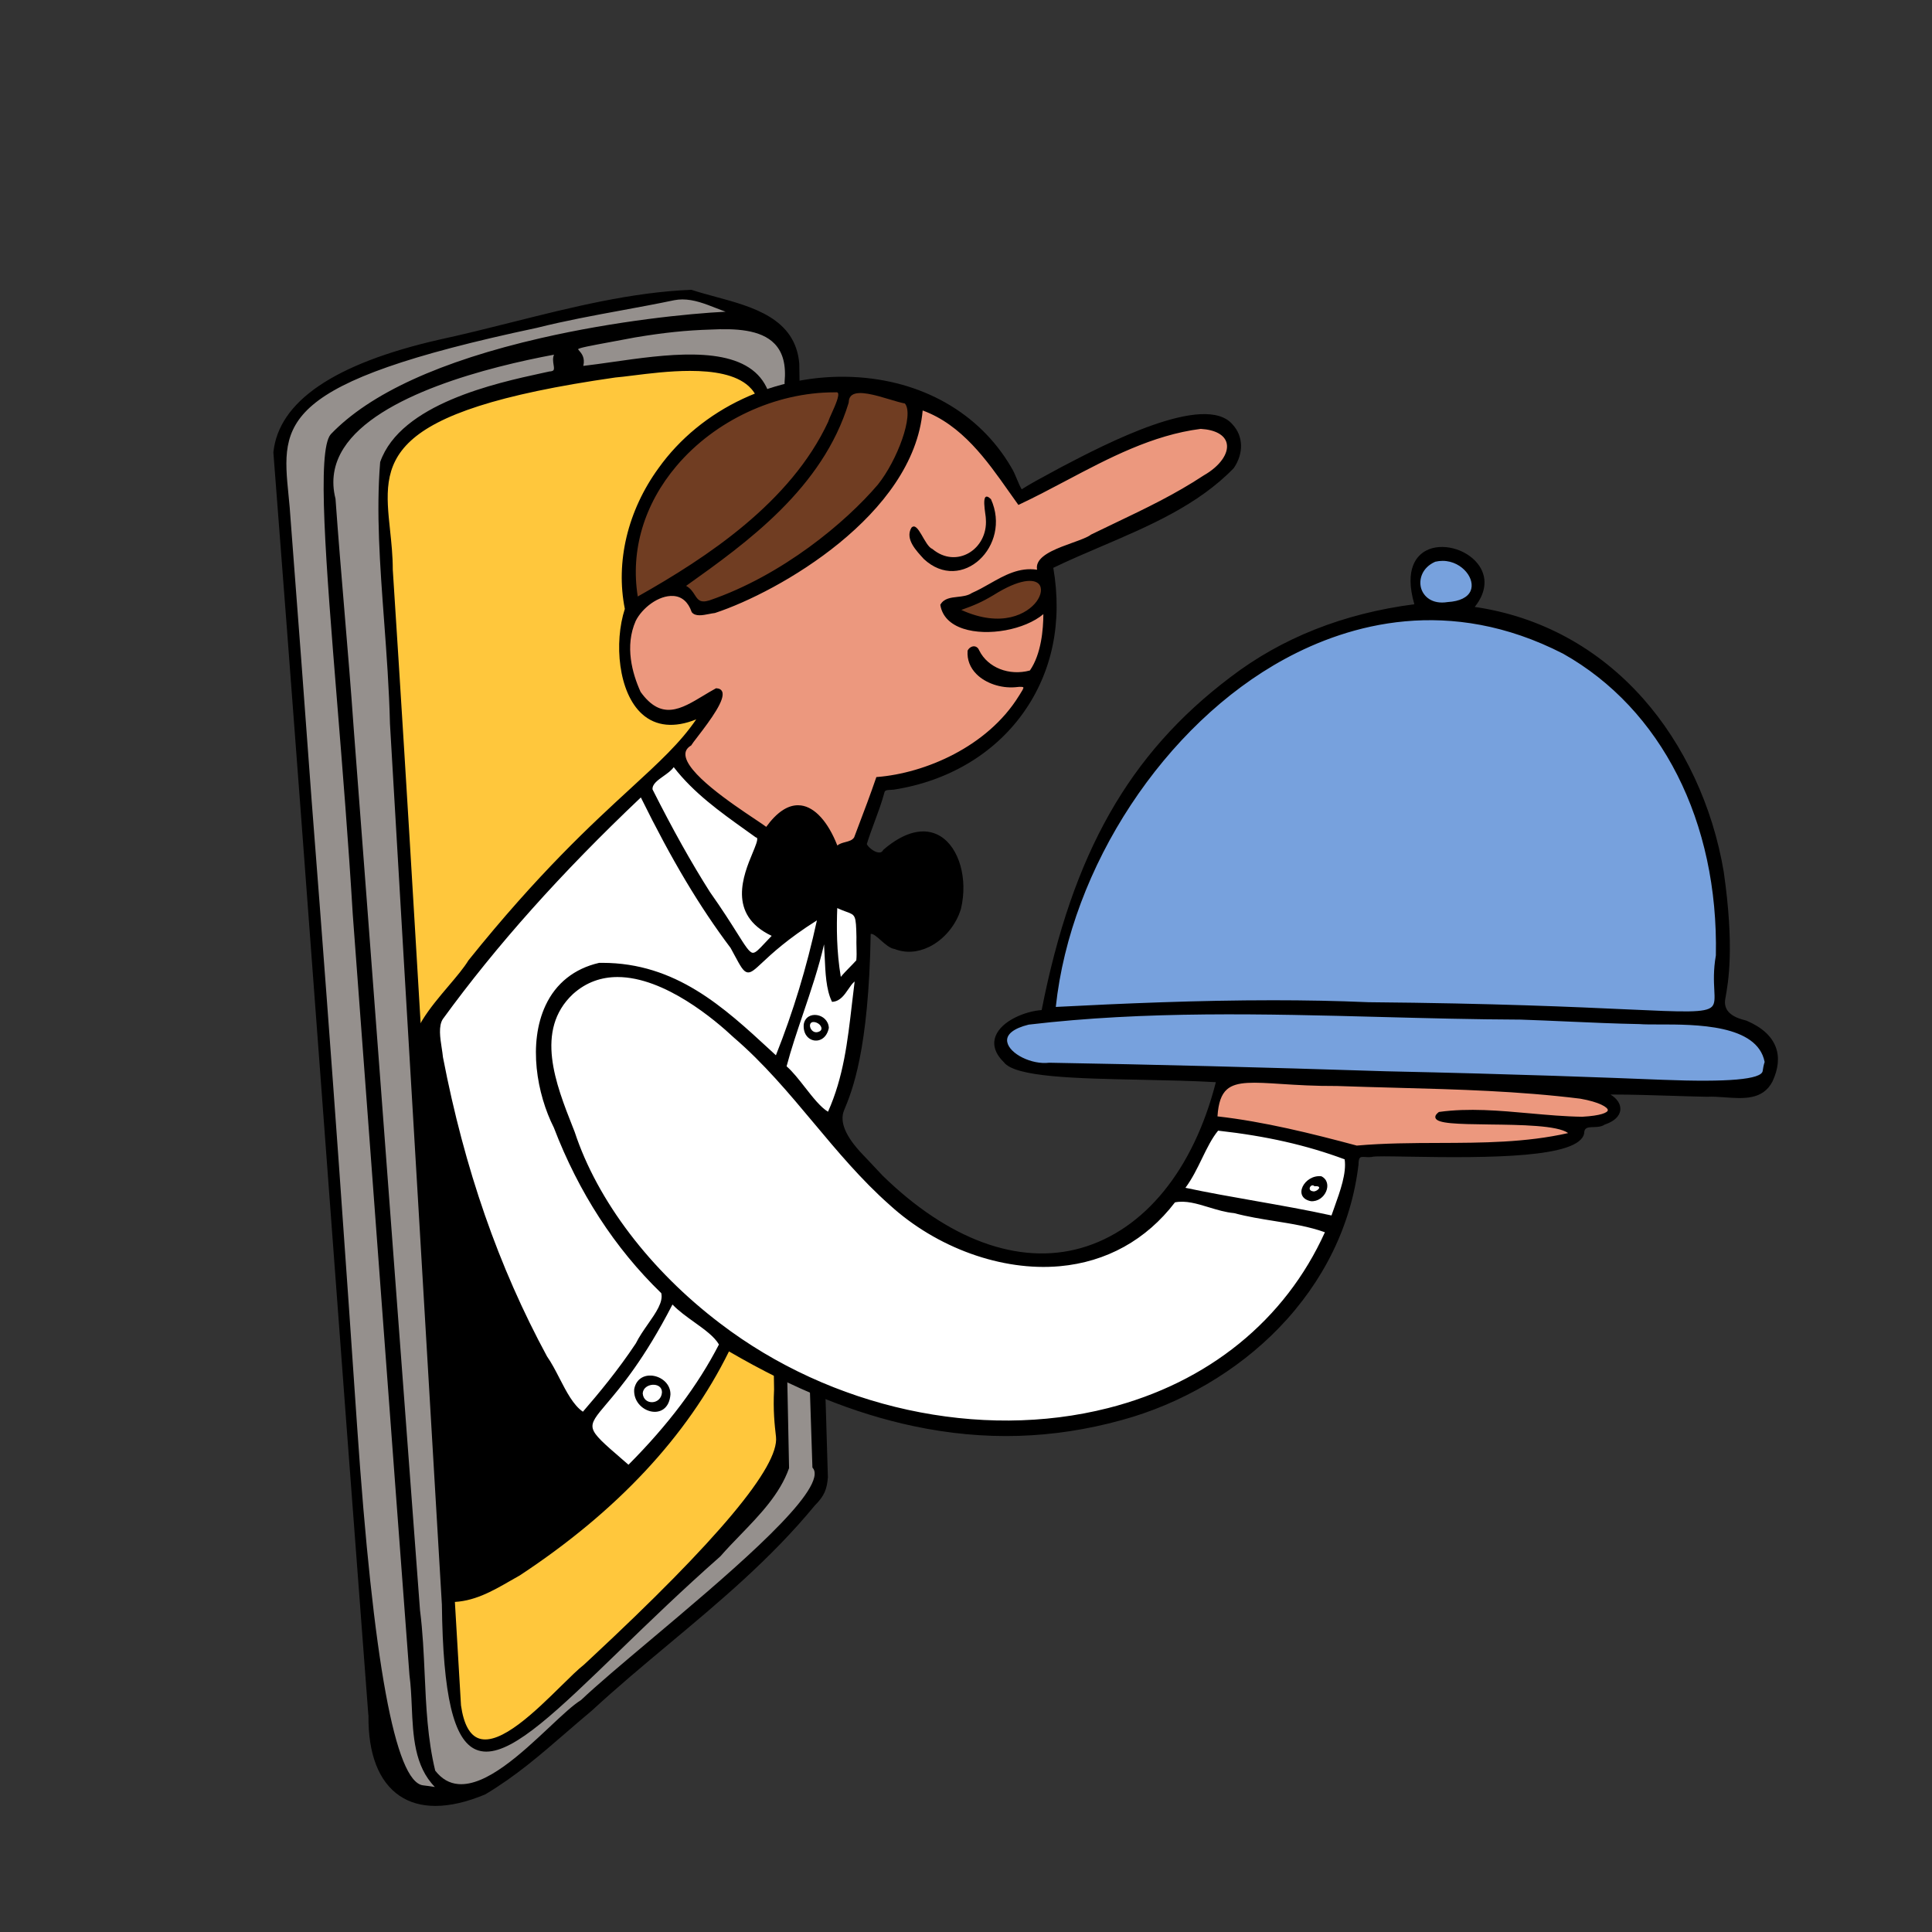 <svg xmlns="http://www.w3.org/2000/svg" fill="none" viewBox="0 0 2000 2000" width="2000" height="2000"><rect x="0" y="0" width="2000" height="2000" fill="#333333" stroke="none"/><defs><clipPath id="assetClipPath_Vr7I5C3k"><path d="m0 0 h 567.778 v 1552.408 h -567.778 v -1552.408 z" fill="#ffffff"/></clipPath><clipPath id="assetClipPath_lh22FLfH"><path d="m0 0 h 1418.356 v 1270.986 h -1418.356 v -1270.986 z" fill="#ffffff"/></clipPath></defs><g transform="translate(283 300)"><g clip-path="url(#assetClipPath_Vr7I5C3k)" transform="scale(1.011 1.011)"><g>
    <path d="M98.495,1458.842C65.602,1027.767,34.883,599.831,1.288,166.45c7.428-73.1,117.142-102.34,168.463-114.067C256.012,33.749,342.306,4.643,427.897,1.297c43.141,14.233,104.565,19.187,109.295,74.291,5.148,379.441,18.263,760.988,29.295,1140.35-.984,11.956-3.487,18.485-12.92,27.831-67.849,82.405-151.134,138.876-228.315,210.073-36.842,30.67-67.511,60.895-108.935,85.637-78.952,33.049-118.884-7.063-117.64-80.649l-.182.013Z" fill="#95908D"/>
    <path d="M506.329,653.636c-2.772-174.115-5.69-349.339-6.72-524.307,2.3-68.697-114.422-43.622-149.565-40.819C60.58,130.025,120.995,195.062,120.973,286.649c7.936,123.044,15.258,241.107,22.471,362.964,16.019,266.926,31.553,532.741,47.369,799.871,13.002,91.823,98.171-17.48,127.966-40.641,253.515-235.847,189.678-175.566,195.19-282.779-2.331-156.891-4.968-314.78-7.64-472.427Z" fill="#FFC73C"/>
    <path d="M560.879,984.433c-8.993-298.187-18.293-606.525-22.401-908.955-3.962-46.165-47.453-57.953-85.819-68.353-8.585-2.325-16.691-4.523-24.359-7.052l-.222-.073-.232.009c-60.881,2.379-123.115,18.014-183.299,33.135-24.608,6.183-50.052,12.575-75.086,17.983C62.297,75.615,5.282,114.372,0,166.55c18.822,242.787,37.032,487.798,54.644,724.744,13.814,185.868,28.099,378.066,42.563,567.647l.169.738c-.499,39.42,10.534,67.907,31.931,82.408,10.149,6.879,22.457,10.32,36.576,10.32,15.104,0,32.281-3.94,51.098-11.822,31.213-18.643,56.125-40.205,82.502-63.035,8.572-7.421,17.439-15.094,26.646-22.762,26.064-24.044,53.219-46.735,79.476-68.677,51.115-42.714,103.968-86.88,148.872-141.426,10.129-10.038,12.358-17.232,13.303-28.787-2.242-77.076-4.569-154.245-6.899-231.467ZM269.856,38.937c28.913-7.257,58.254-12.659,86.63-17.884,17.645-3.249,35.893-6.609,53.929-10.39,2.836-.559,5.645-.807,8.434-.807,11.789,0,23.16,4.454,34.223,8.787,3.418,1.338,6.726,2.634,9.985,3.78-37.215,1.887-111.78,9.269-189.095,27-102.827,23.583-175.225,56.714-215.229,98.524-14.305,16.711-5.038,131.304,6.698,276.383,5.365,66.342,11.446,141.537,15.849,215.197,6.076,81.9,12.149,163.23,18.217,244.455,8.383,112.258,16.751,224.313,25.087,337.4l3.748,50.11c3.67,49.085,7.292,97.532,11.008,147.066,1.408,10.315,1.897,21.399,2.37,32.117,1.32,29.968,2.685,60.909,23.648,82.343-4.396-.753-8.436-1.247-12.104-1.695q-42.795-5.232-67.559-368.152c-10.126-148.383-23.996-351.599-46.483-639.703-6.917-95.008-13.945-188.887-21.482-286.981-.542-9.25-1.401-17.936-2.232-26.336-7.328-74.071-11.366-114.873,254.357-171.213ZM368.021,87.77c16.336-2.045,37.792-4.733,58.571-4.733,23.867,0,46.84,3.545,60.131,15.678,8.126,7.417,12.028,17.703,11.597,30.622.965,164.01,3.625,330.533,6.199,491.574l.521,32.744v.003c2.552,150.65,5.245,311.223,7.643,472.339-1.116,21.699.587,36.5,1.955,48.395q5.247,45.606-190.221,227.446l-6.428,5.988c-5.887,4.574-13.812,12.381-22.991,21.419-26.374,25.973-62.488,61.534-84.439,54.115-9.512-3.219-15.726-14.676-18.459-33.951-5.131-86.686-10.235-173.23-15.333-259.722-10.429-176.911-21.215-359.844-32.036-540.15-7.038-118.921-14.388-237.651-22.467-362.888.003-14.176-1.421-27.599-2.801-40.58-7.476-70.443-12.88-121.339,230.686-156.274,4.688-.374,10.796-1.14,17.872-2.025ZM165.706,1516.28c-7.832-32.339-9.323-65.801-10.766-98.167-.967-21.648-1.965-44.032-4.811-66.166-5.665-75.595-11.295-150.902-16.912-226.086-16.499-220.743-33.558-449.001-50.926-676.173-2.814-40.462-6.24-81.384-9.552-120.96-3.144-37.576-6.396-76.432-9.129-114.78-4.688-18.353-1.854-35.796,8.418-51.846,34.916-54.543,148.638-83.215,215.317-95.686-1.511,3.549-.927,7.237-.438,10.319.388,2.447.72,4.559-.151,5.627-.602.739-1.937,1.16-4.187,1.28-2.325.518-4.874,1.072-7.622,1.669-46.946,10.202-144.632,31.429-165.545,90.947l-.068.322c-4.197,51.14-.196,105.195,4.04,162.421,2.534,34.251,5.156,69.666,6.005,105.377,9.461,162.935,19.237,327.795,28.694,487.226,8.048,135.733,16.371,276.085,24.467,414.667,1.118,93.089,11.922,138.894,35.037,148.524,3.272,1.363,6.751,2.02,10.454,2.02,29.674-.005,73.416-42.354,136.05-103.001,30.321-29.361,64.687-62.64,103.575-96.92,6.486-7.444,13.658-14.865,20.595-22.039,19.875-20.56,40.427-41.823,49.702-68.133l.078-.222-.005-.234c-3.532-162.353-6.051-327.12-8.489-486.461-2.113-138.209-4.3-281.123-7.136-421.909l-.526-26.449c-.776-39.336-1.509-76.498-2.733-117.363,5.275-30.009.874-52.54-13.086-66.967-29.276-30.266-95.578-20.804-148.844-13.202-10.58,1.51-20.613,2.941-29.868,4.006,1.998-8.34-1.768-12.726-4.081-15.419-.524-.61-1.239-1.445-1.315-1.608.909-1.432,12.021-3.493,34.16-7.597,6.834-1.267,14.92-2.766,24.432-4.561,29.507-4.926,51.979-7.253,77.585-8.034,24.233-1.15,50.911-.31,65.189,14.658,8.474,8.883,11.786,21.686,10.124,39.287,6.564,328.964,15.084,718.194,28.497,1110.83l.018.461.302.348c1.539,1.753,2.181,3.993,1.965,6.847-2.252,29.779-93.993,106.969-167.706,168.991-29.525,24.842-55.03,46.301-71.476,61.884-8.224,5.056-19.303,15.459-32.122,27.497-28.873,27.109-64.836,60.843-93.444,58.544-9.358-.751-17.134-5.257-23.764-13.769Z" fill="#000000"/>
  </g></g></g><g transform="translate(425 390)"><g clip-path="url(#assetClipPath_lh22FLfH)" transform="scale(0.998 0.998)"><path d="m1355.248 600.363c2.586-126.218-48.289-251.917-159.069-314.191-252.154-129.47-503.581 126.995-528.334 368.877 104.732-5.445 217.408-9.719 325.683-4.98 437.801 3.874 346.441 37.439 361.719-49.706z" fill="#77A1DD"/><path d="m950.184 886.656c-29.816-11.002-63.312-11.673-95.533-20.332-22.097-2.008-42.98-15.23-62.48-11.095-76.501 100.585-214.268 76.164-294.533 2.713-59.813-52.937-100.668-121.391-161.704-173.679-44.187-41.521-118.808-89.706-168.47-44.774-41.825 39.403-16.319 98.832 1.578 144.297 26.084 79.391 86.11 149.739 151.373 199.26 209.305 159.787 527.819 131.633 629.77-96.39z" fill="#FFFFFF"/><path d="m530.057 33.213c-7.879 103.935-140.713 186.256-214.636 210.602-7.526.805-18.448 4.996-22.67-.324-11.304-32.832-49.242-13.198-60.348 9.229-10.716 24.298-5.536 51.359 5.052 74.721 26.508 36.899 51.391 12.389 79.752-3 20.273.994-24.207 51.523-26.985 57.031-32.538 19.704 68.733 78.551 78.986 87.281 31.109-43.984 58.839-17.791 72.98 19.755 4.727-5.743 15.009-3.469 19.061-10.065 7.482-19.799 15.811-41.279 22.87-61.979 54.122-4.288 116.412-33.897 147.758-84.34 5.68-9.099 9.538-13.244-4.928-11.332-22.391 1.807-49.631-11.922-47.856-36.358 2.162-4.049 7.586-5.367 9.663.111 9.717 19.364 32.983 27.255 54.462 21.262 11.782-16.67 14.707-42.444 14.446-62.429-26.296 25.133-100.42 30.674-106.813-6.559 5.925-10.191 21.862-4.495 32.118-11.45 22.836-9.897 42.203-28.757 68.746-23.568-7.627-20.199 43.742-28.119 54.818-36.992 39.976-19.536 79.387-36.625 116.985-61.432 32.338-18.398 34.769-48.34-3.831-50.584-68.646 8.689-126.919 49.429-188.77 78.55-25.853-35.77-53.338-81.567-100.861-98.134z" fill="#EC987E"/><path d="m239.268 434.233c-74.787 70.773-145.837 147.424-206.856 231.311-6.441 10.04-1.308 27.732-.081 40.407 21.134 109.557 55.212 213.157 108.064 310.804 13.051 18.498 22.118 48.332 38.629 58.467 19.63-22.666 38.595-46.008 55.708-71.8 10.096-20.292 30.494-38.569 26.486-53.511-49.357-47.723-86.59-106.82-111.383-171.525-29.958-59.207-29.391-151.791 45.922-169.127 81.325-1.32 133.165 50.308 183.715 96.795 18.804-46.982 33.153-94.639 43.931-144.868-84.721 52.736-64.791 77.37-90.289 30.699-37.31-49.594-66.418-101.897-93.844-157.652z" fill="#FFFFFF"/><path d="m1405.877 710.837c-9.076-48.958-103.004-38.424-130.978-40.639-41.515-.771-81.856-3.273-123.32-4.655-170.711-.645-340.976-14.883-510.56 5.212-50.357 12.313-8.805 45.874 21.593 42.079 118.109 2.047 230.816 5.076 348.981 8.871 437.244 9.478 382.831 23.887 394.284-10.869z" fill="#77A1DD"/><path d="m234.721 229.965c77.524-43.562 161.705-101.156 199.726-182.882 2.748-8.952 17.659-33.909 6.21-32.178-114.332-.83-226.146 98.338-205.936 215.06z" fill="#703D22"/><path d="m1203.362 785.24c-16.303-19.969-161.645-1.999-136.134-21.379 48.224-6.694 99.263 4.376 148.114 5.022 43.789-2.39 30.302-15.718-1.915-21.321-84.376-10.421-167.019-10.082-252.147-13.153-89.698.627-122.544-20.172-125.646 33.944 48.31 5.34 98.021 17.64 145.739 30.457 74.779-6.707 149.678 3.477 221.99-13.571z" fill="#EC987E"/><path d="m283.27 217.165c13.614 5.453 9.303 21.495 26.993 16.084 70.466-24.094 136.673-74.929 175.529-120.617 19.416-24.252 39.149-73.651 27.662-86.059-19.139-3.533-59.642-22.871-60.281.159-26.316 86.144-99.59 140.42-169.904 190.434z" fill="#703D22"/><g fill="#FFFFFF"><path d="m801.497 842.129c50.215 10.805 104.959 18.344 154.612 29.364 6.214-18.405 17.003-43.194 13.938-60.679-43.071-16.124-86.012-24.97-132.95-30.163-13.716 16.386-20.544 42.184-35.6 61.479z" fill="#FFFFFF"/><path d="m272.864 402.677c-4.933 9.584-24.364 14.922-23.114 25.759 18.033 35.748 37.611 71.908 59.659 106.674 52.417 74.259 36.353 75.736 67.38 44.444-68.058-30.558-3.609-100.525-18.103-102.916-29.812-21.529-62.399-42.986-85.822-73.961z" fill="#FFFFFF"/><path d="m271.369 960.134c-76.866 150.182-119.766 105.558-45.242 170.176 36.82-36.896 70.403-78.097 95.223-126.527-8.56-15.604-35.171-27.326-49.981-43.648z" fill="#FFFFFF"/><path d="m429.414 580.25c-9.118 45.466-29.783 93.164-40.814 135.48 14.752 12.376 30.603 41.133 45.024 48.433 20.337-44.658 22.368-91.754 28.645-139.363-8.638 3.712-12.218 21.118-24.29 22.244-8.296-17.443-6.055-46.72-8.565-66.794z" fill="#FFFFFF"/></g><path d="m567.871 241.731c91.966 44.383 122.698-70.701 36.26-16.395-13.121 7.869-20.935 10.979-36.26 16.395z" fill="#703D22"/><path d="m1076.001 234.993c47.567-2.791 21.806-52.605-13.422-44.36-27.381 12.008-18.992 49.617 13.422 44.36z" fill="#77A1DD"/><path d="m445.522 625.594c5.218-6.952 11.432-12.326 18.085-19.687.851-8.152-.087-14.553.202-24.713-.633-30.424-1.915-21.988-22.414-32.05-1.028 25.629-.56 50.384 4.127 76.451z" fill="#FFFFFF"/><path d="m1416.004 695.109c-4.34-11.345-14.522-20.494-30.427-27.25l-3.305-.902q-21.409-5.826-18.522-21.756c3.129-17.255 9.635-53.156-1.627-131.733-11.421-67.944-41.155-131.791-83.731-179.775-46.397-52.294-106.707-85.085-174.548-94.932 12.373-15.446 13.502-31.729 3.003-44.949-12.386-15.601-37.319-21.919-53.365-13.518-9.275 4.859-23.069 18.536-12.27 55.705-73.413 9.473-137.592 34.912-190.783 75.621-105.18 79.42-163.772 182.733-195.803 345.323-16.419 1.068-41.571 10.832-47.813 27.074-2.358 6.136-2.773 15.812 8.507 26.895 11.519 15.666 75.151 16.96 142.519 18.328 26.172.532 53.216 1.081 77.479 2.499-23.157 90.756-74.141 153.431-140.045 172.072-64.345 18.197-137.443-8.554-205.763-75.295-8.179-8.827-15.096-16.086-20.656-21.92q-26.558-27.878-19.164-45.697c8.298-20.001 25.548-61.579 27.588-182.876 2.315-.736 6.464 2.93 10.489 6.494 4.68 4.144 9.517 8.423 14.308 9.083 11.436 4.433 23.847 3.663 35.903-2.232 15.315-7.481 27.93-22.583 32.943-39.48 7.411-31.001-1.791-63.39-21.401-75.335-16.127-9.829-37.059-4.857-58.937 13.99l-.295.368c-1.086 2.018-2.761 2.846-5.136 2.524-5.078-.683-10.958-6.169-11.897-8.716 2.569-8.237 5.423-15.94 8.184-23.391 3.65-9.852 7.098-19.157 9.973-29.699.471-2.622 2.275-2.95 6.587-3.116 1.03-.038 2.086-.081 3.164-.204 56.128-8.696 103.774-36.87 134.158-79.33 30.266-42.292 41.102-94.414 31.371-150.78 16.268-7.863 33.53-15.24 50.236-22.377 49.125-20.991 99.923-42.695 136.967-81.047 10.469-15.333 9.99-33.088-1.179-45.191-28.598-33.937-132.828 20.638-177.359 43.951-3.874 2.135-7.877 4.286-11.89 6.442-10.318 5.546-20.971 11.271-29.568 16.809-2.156-3.801-3.582-7.279-4.962-10.652-1.617-3.945-3.287-8.024-6.088-12.561-32.892-56.113-92.728-90.134-164.164-93.334-80.078-3.552-157.328 32.681-201.531 94.641-31.936 43.968-44.644 97.127-34.888 145.909-11.343 34.836-6.867 86.873 17.943 109.121 14.222 12.754 33.555 14.618 56.12 5.479-16.537 24.265-38.475 44.43-68.3 71.844-40.175 36.923-95.195 87.494-167.968 178.132-4.854 7.952-12.484 16.94-20.56 26.457-19.076 22.474-40.696 47.946-39.449 74.262 10.111 105.664 15.686 213.264 21.076 317.326 3.738 72.194 7.605 146.844 12.98 220.897.547 3.277.509 6.837.471 10.28-.068 6.194-.131 12.046 3.136 15.887l.365.431.567.023c.99.038 1.972.058 2.952.058 23.527 0 43.085-11.242 62.022-22.129 3.199-1.841 6.403-3.683 9.713-5.524 100.737-66.398 173.722-144.559 216.95-232.336 67.164 39.12 129.836 64.481 191.551 77.517 73.486 15.524 144.04 13.474 215.683-6.252 61.886-16.829 119.866-50.81 163.258-95.686 46.553-48.143 75.076-106.621 82.492-169.255.013-3.914.534-6.3 1.597-7.292 1.033-.962 2.867-.844 5.398-.675 1.967.128 4.194.275 6.718-.05l.272-.065c2.461-.879 18.134-.597 37.996-.244 85.532 1.539 177.18 1.088 182.074-24.109.106-6.013 3.386-6.388 9.658-6.57 3.839-.111 8.182-.237 11.696-2.63 13.859-4.71 16.127-12.016 16.242-15.96.166-5.69-3.678-11.225-10.305-15.184h.791c21.295 0 42.052.657 62.184 1.295 12.099.383 24.613.778 37.316 1.033 5.751-.325 11.905.118 18.424.589 19.28 1.401 39.208 2.846 49.286-16.31 6.27-13.396 7.411-25.52 3.388-36.037zm-978.859-657.903c-1.718 3.821-3.202 7.121-3.867 9.333-39.001 83.829-125.795 140.938-197.589 181.401-7.706-47.71 6.557-95.768 40.266-135.522 39.954-47.116 102.432-76.242 163.55-76.242.446 0 .897.001 1.345.005 1.184-.18 1.977-.023 2.348.467 2.003 2.639-2.844 13.424-6.053 20.559zm17.318-10.44c.101-3.6 1.222-6.126 3.428-7.719 7.129-5.151 24.731.135 38.875 4.383 5.907 1.775 11.499 3.454 16.011 4.328 9.723 11.688-7.9 58.972-27.968 84.04-33.414 39.291-99.288 94.355-174.926 120.218-9.532 2.916-11.864-.719-15.096-5.746-2.091-3.252-4.426-6.883-8.968-9.335 63.441-45.131 141.557-101.347 168.588-189.827l.055-.341zm-181.845 200.636c8.852.568 15.391 6.277 18.915 16.508l.209.382c3.655 4.608 11.182 3.13 17.829 1.82 2.144-.422 4.169-.82 5.988-1.015l.264-.057c66.405-21.87 205.813-101.827 215.383-210.048 40.614 14.859 66.516 51.606 89.404 84.077 3.131 4.441 6.207 8.806 9.262 13.033l.627.867.967-.456c16.396-7.719 32.802-16.394 48.669-24.78 43.986-23.253 89.467-47.296 139.476-53.649 15.109.878 24.923 6.295 26.923 14.861 2.451 10.483-7.056 23.871-23.726 33.359-29.915 19.736-60.382 34.291-92.638 49.699-8.038 3.839-16.109 7.694-24.202 11.65l-.239.152c-3.33 2.666-10.963 5.415-19.041 8.325-14.799 5.331-31.57 11.373-35.951 20.872-1.06 2.304-1.34 4.709-.836 7.177-18.656-2.839-34.057 5.912-48.972 14.375-5.97 3.388-12.144 6.891-18.683 9.748-4.234 2.872-9.64 3.469-14.87 4.044-6.877.758-13.988 1.543-17.64 7.825l-.234.406.078.461c1.957 11.4 10.141 19.785 23.668 24.253 25.286 8.35 63.894 1.17 83.141-15.04-.043 15.601-2.129 41.364-13.963 58.435-21.515 5.813-43.556-2.859-52.463-20.598-1.02-2.686-2.95-4.312-5.297-4.464-2.564-.162-5.28 1.525-6.713 4.202l-.149.515c-.662 9.136 2.569 17.517 9.343 24.238 9.469 9.392 25.114 14.677 39.971 13.493 7.194-.957 8.335-.123 8.512.154.506.793-1.69 4.244-3.456 7.015l-1.393 2.204c-32.555 52.39-97.17 79.804-146.763 83.733l-.846.065-.275.804c-5.806 17.023-12.424 34.45-18.822 51.304l-3.925 10.416c-1.862 3.028-5.365 3.952-9.076 4.932-2.962.781-6.008 1.584-8.388 3.511-9.638-24.588-23.308-39.687-37.674-41.53-1.045-.136-2.088-.202-3.134-.202-11.068 0-22.129 7.527-32.931 22.421-2.265-1.715-6.323-4.428-11.615-7.965-23.585-15.759-72.66-48.551-72.234-67.589.078-3.59 1.975-6.459 5.791-8.771l.317-.191.166-.333c.526-1.04 3.108-4.396 6.101-8.28 14.383-18.671 29.419-39.263 25.709-47.296-.952-2.061-2.942-3.176-5.915-3.323l-.36-.018-.317.171c-4.348 2.36-8.64 4.947-12.791 7.451-23.359 14.081-43.528 26.235-65.171-3.849-8.678-19.148-16.6-47.473-5.071-73.617 6.582-13.29 23.751-26.867 39.059-25.89zm376.661 5.8c-9.182 12.424-35.78 27.857-78.018 8.693 13.33-4.765 21.162-8.033 33.555-15.467 26.782-16.823 41.78-16.938 46.896-11.421 3.665 3.952 2.688 11.265-2.433 18.195zm-240.102 503.936c-6.31-8.068-12.832-16.404-19.124-21.865 4.597-17.484 10.721-35.583 17.195-54.727 7.99-23.62 16.222-47.959 21.663-71.804.28 4.071.466 8.373.66 12.819.723 16.668 1.471 33.9 7.245 46.037l.385.814.899-.083c7.559-.705 12.016-7.232 15.948-12.99 2.161-3.166 4.229-6.194 6.597-8.058-1.015 7.897-1.935 15.849-2.829 23.565-4.499 38.896-8.751 75.655-24.794 111.52-7.602-4.466-15.852-15.013-23.845-25.228zm33.429-185.984c3.889 1.809 7.008 2.942 9.58 3.874 9.305 3.375 9.864 3.577 10.333 26.127-.121 4.302-.028 7.854.06 11.288.118 4.519.222 8.441-.214 12.912-2.36 2.597-4.665 4.95-6.899 7.229-3.237 3.302-6.325 6.454-9.172 9.935-4.522-26.883-4.411-51.989-3.688-71.365zm-169.623-146.197c20.761 26.85 48.196 46.447 74.743 65.41 3.426 2.446 6.834 4.879 10.204 7.315l.247.179.3.048c.597.098.793.327.897.516 1.081 1.945-1.693 8.617-4.63 15.683-9.31 22.399-26.548 63.869 19.839 85.847-2.778 2.836-5.139 5.363-7.255 7.625-5.965 6.373-9.499 10.172-12.373 9.958-3.527-.338-7.731-7.018-16.104-20.326-6.421-10.204-15.215-24.182-28.354-42.792-19.441-30.656-38.346-64.456-59.488-106.351-.463-5.431 5.282-9.507 11.361-13.819 4.013-2.846 8.141-5.776 10.612-9.293zm91.792 202.768c9.895-9.26 26.273-24.593 56.72-43.82-10.696 49.095-24.621 94.915-42.528 139.929l-5.746-5.297c-48.249-44.551-98.107-90.593-174.387-90.593-1.025 0-2.066.008-3.098.025l-.27.033c-25.507 5.872-44.662 21.081-55.39 43.989-18.479 39.445-8.99 92.197 8.554 126.856 25.799 67.335 63.289 125.115 111.427 171.737 2.186 9.121-5.496 20.137-13.625 31.792-4.58 6.567-9.315 13.356-12.776 20.333-18.479 27.85-38.943 52.402-54.879 70.824-9.822-6.602-17.137-20.799-24.217-34.545-4.124-8-8.386-16.275-13.033-22.847-50.236-92.817-85.54-194.362-107.913-310.313-.287-2.975-.778-6.164-1.3-9.539-1.64-10.66-3.501-22.746 1.141-29.986 55.521-76.325 122.725-151.547 205.43-229.93 32.074 65.04 60.854 113.299 93.097 156.131 1.421 2.602 2.7 4.98 3.864 7.146 6.454 12 9.401 17.477 13.592 18.164 3.854.627 7.706-2.945 15.336-10.089zm-196.388 170.898c-17.734-44.881-39.805-100.734-.058-138.176 14.101-12.761 30.029-17.784 46.387-17.784 48.951 0 101.699 45.027 120.377 62.579 31.258 26.777 57.667 58.352 83.204 88.887 24.243 28.986 49.312 58.957 78.469 84.764 48.871 44.719 116.531 69.144 176.606 63.738 48.405-4.355 89.726-27.258 119.531-66.237 11.106-2.194 22.751 1.343 35.062 5.083 8.585 2.607 17.464 5.302 26.351 6.091 13.875 3.728 28.107 6.003 41.871 8.202 18.356 2.935 35.722 5.708 52.251 11.625-41.251 91.227-121.05 155.968-224.854 182.379-132.985 33.84-287.164.209-402.392-87.756-72.516-55.027-127.528-127.425-150.952-198.705l-1.851-4.69zm35.125 286.444c14.592-17.222 38.926-45.939 68.166-102.711 6.408 6.675 14.645 12.58 22.628 18.3 10.668 7.645 20.756 14.877 25.578 23.157-21.824 42.397-52.531 83.222-93.822 124.737l-6.252-5.408c-19.177-16.557-28.802-24.867-30.752-31.976-1.874-6.829 3.582-13.267 14.454-26.099zm754.843-203.836c-1.086 3.025-2.136 5.957-3.093 8.753-25.457-5.615-52.649-10.406-78.955-15.041-24.097-4.247-48.989-8.633-72.552-13.65 6.955-9.343 12.134-19.998 17.152-30.321 5.232-10.764 10.182-20.943 16.741-28.963 50.017 5.58 91.766 15.043 131.249 29.752 2.136 14.111-4.592 32.88-10.542 49.47zm-295.902-149.676c-18.069 2.265-41.256-9.212-43.52-21.53-1.426-7.738 6.527-14.137 22.238-17.991 121.342-14.378 245.245-11.104 365.089-7.942 47.606 1.257 96.835 2.557 145.277 2.741 16.409.547 32.9 1.28 48.851 1.99 24.283 1.081 49.395 2.199 74.413 2.66 4.978.395 12.016.378 20.187.383 38.087-.038 101.989-.076 109.563 38.886-1.179 3.668-1.655 6.829-2.038 9.386q-1.977 13.144-103.966 9.119c-58.564-2.312-147.063-5.806-286.912-8.839-130.158-4.182-241.056-7-349.181-8.862zm533.094-424.259c102.006 57.34 161.222 174.326 158.414 312.943-2.685 15.383-2.076 27.134-1.627 35.722.443 8.572.738 14.237-2.491 17.487-6.474 6.514-28.57 5.499-87.608 2.791-54.579-2.506-137.058-6.295-268.652-7.456-32.613-1.428-65.776-2.028-98.898-2.028-78.068 0-155.875 3.323-225.401 6.93 15.406-145.056 112.981-293.345 237.719-361.042 66.302-35.982 170.192-66.116 288.544-5.347zm-95.993-65.189c-2.919 6.757-11.31 10.876-23.628 11.599l-.131.014c-16.439 2.679-25.102-6.003-27.535-14.236-2.663-9.024.844-21.532 14.613-27.595 2.655-.622 5.217-.903 7.67-.903 10.817 0 19.472 5.483 24.444 11.429 5.318 6.36 7.068 13.906 4.567 19.693zm-32.502 540.478-.335.045-.27.204c-1.053.801-4.26 3.237-3.345 6.013 1.925 5.829 21.661 6.35 56.382 6.771 31.57.383 70.423.851 81.245 8.91-43.782 9.952-89.431 10.099-133.602 10.242-28.044.091-57.042.184-85.643 2.736-46.732-12.55-96.548-24.882-144.489-30.298.95-14.152 4-22.804 9.832-27.966 9.781-8.658 28.258-7.464 56.226-5.658 15.698 1.013 35.215 2.232 58.181 2.116 20.25.731 40.651 1.275 60.382 1.804 65.519 1.751 127.405 3.406 191.589 11.328 20.059 3.489 28.845 9.086 28.676 11.948-.146 2.484-7.202 5.758-26.522 6.814-17.963-.237-36.578-1.919-54.579-3.547-31.044-2.804-63.138-5.705-93.729-1.461z" fill="#000000"/><path d="m596.758 147.779c.376-3.252-6.546-32.208 5.279-20.804 21.892 48.382-30.517 98.57-69.663 62.052-7.189-8.011-19.934-20.564-12.799-32.483 6.846-7.136 13.556 19.06 21.722 22.117 24.941 20.97 57.707.247 55.461-30.881z" fill="#000000"/><path d="m933.945 855.192c-19.65-3.893-6.853-27.88 10.818-25.861 12.832 6.413 3.992 26.841-10.818 25.861zm2.297-10.249c3.37.958 11.465-5.99 1.315-5.306-3.403-3.549-8.414 4.537-1.315 5.306z" fill="#000000"/><path d="m269.588 1055.618c-2.278 29.964-39.73 18.793-37.571-5.685 4.693-23.117 37.865-14.717 37.571 5.685zm-8.801-2.192c.158-11.25-19.249-9.957-19.966 1.064.908 12.864 19.219 11.969 19.966-1.064z" fill="#000000"/><path d="m433.881 675.434c-3.963 19.985-27.806 16.003-26.019-3.83 2.69-15.102 25.266-11.386 26.019 3.83zm-15.292-6.084c-8.481-.776-3.256 14.792 5.986 9.516 4.007-2.478.298-8.792-5.986-9.516z" fill="#000000"/></g></g></svg>